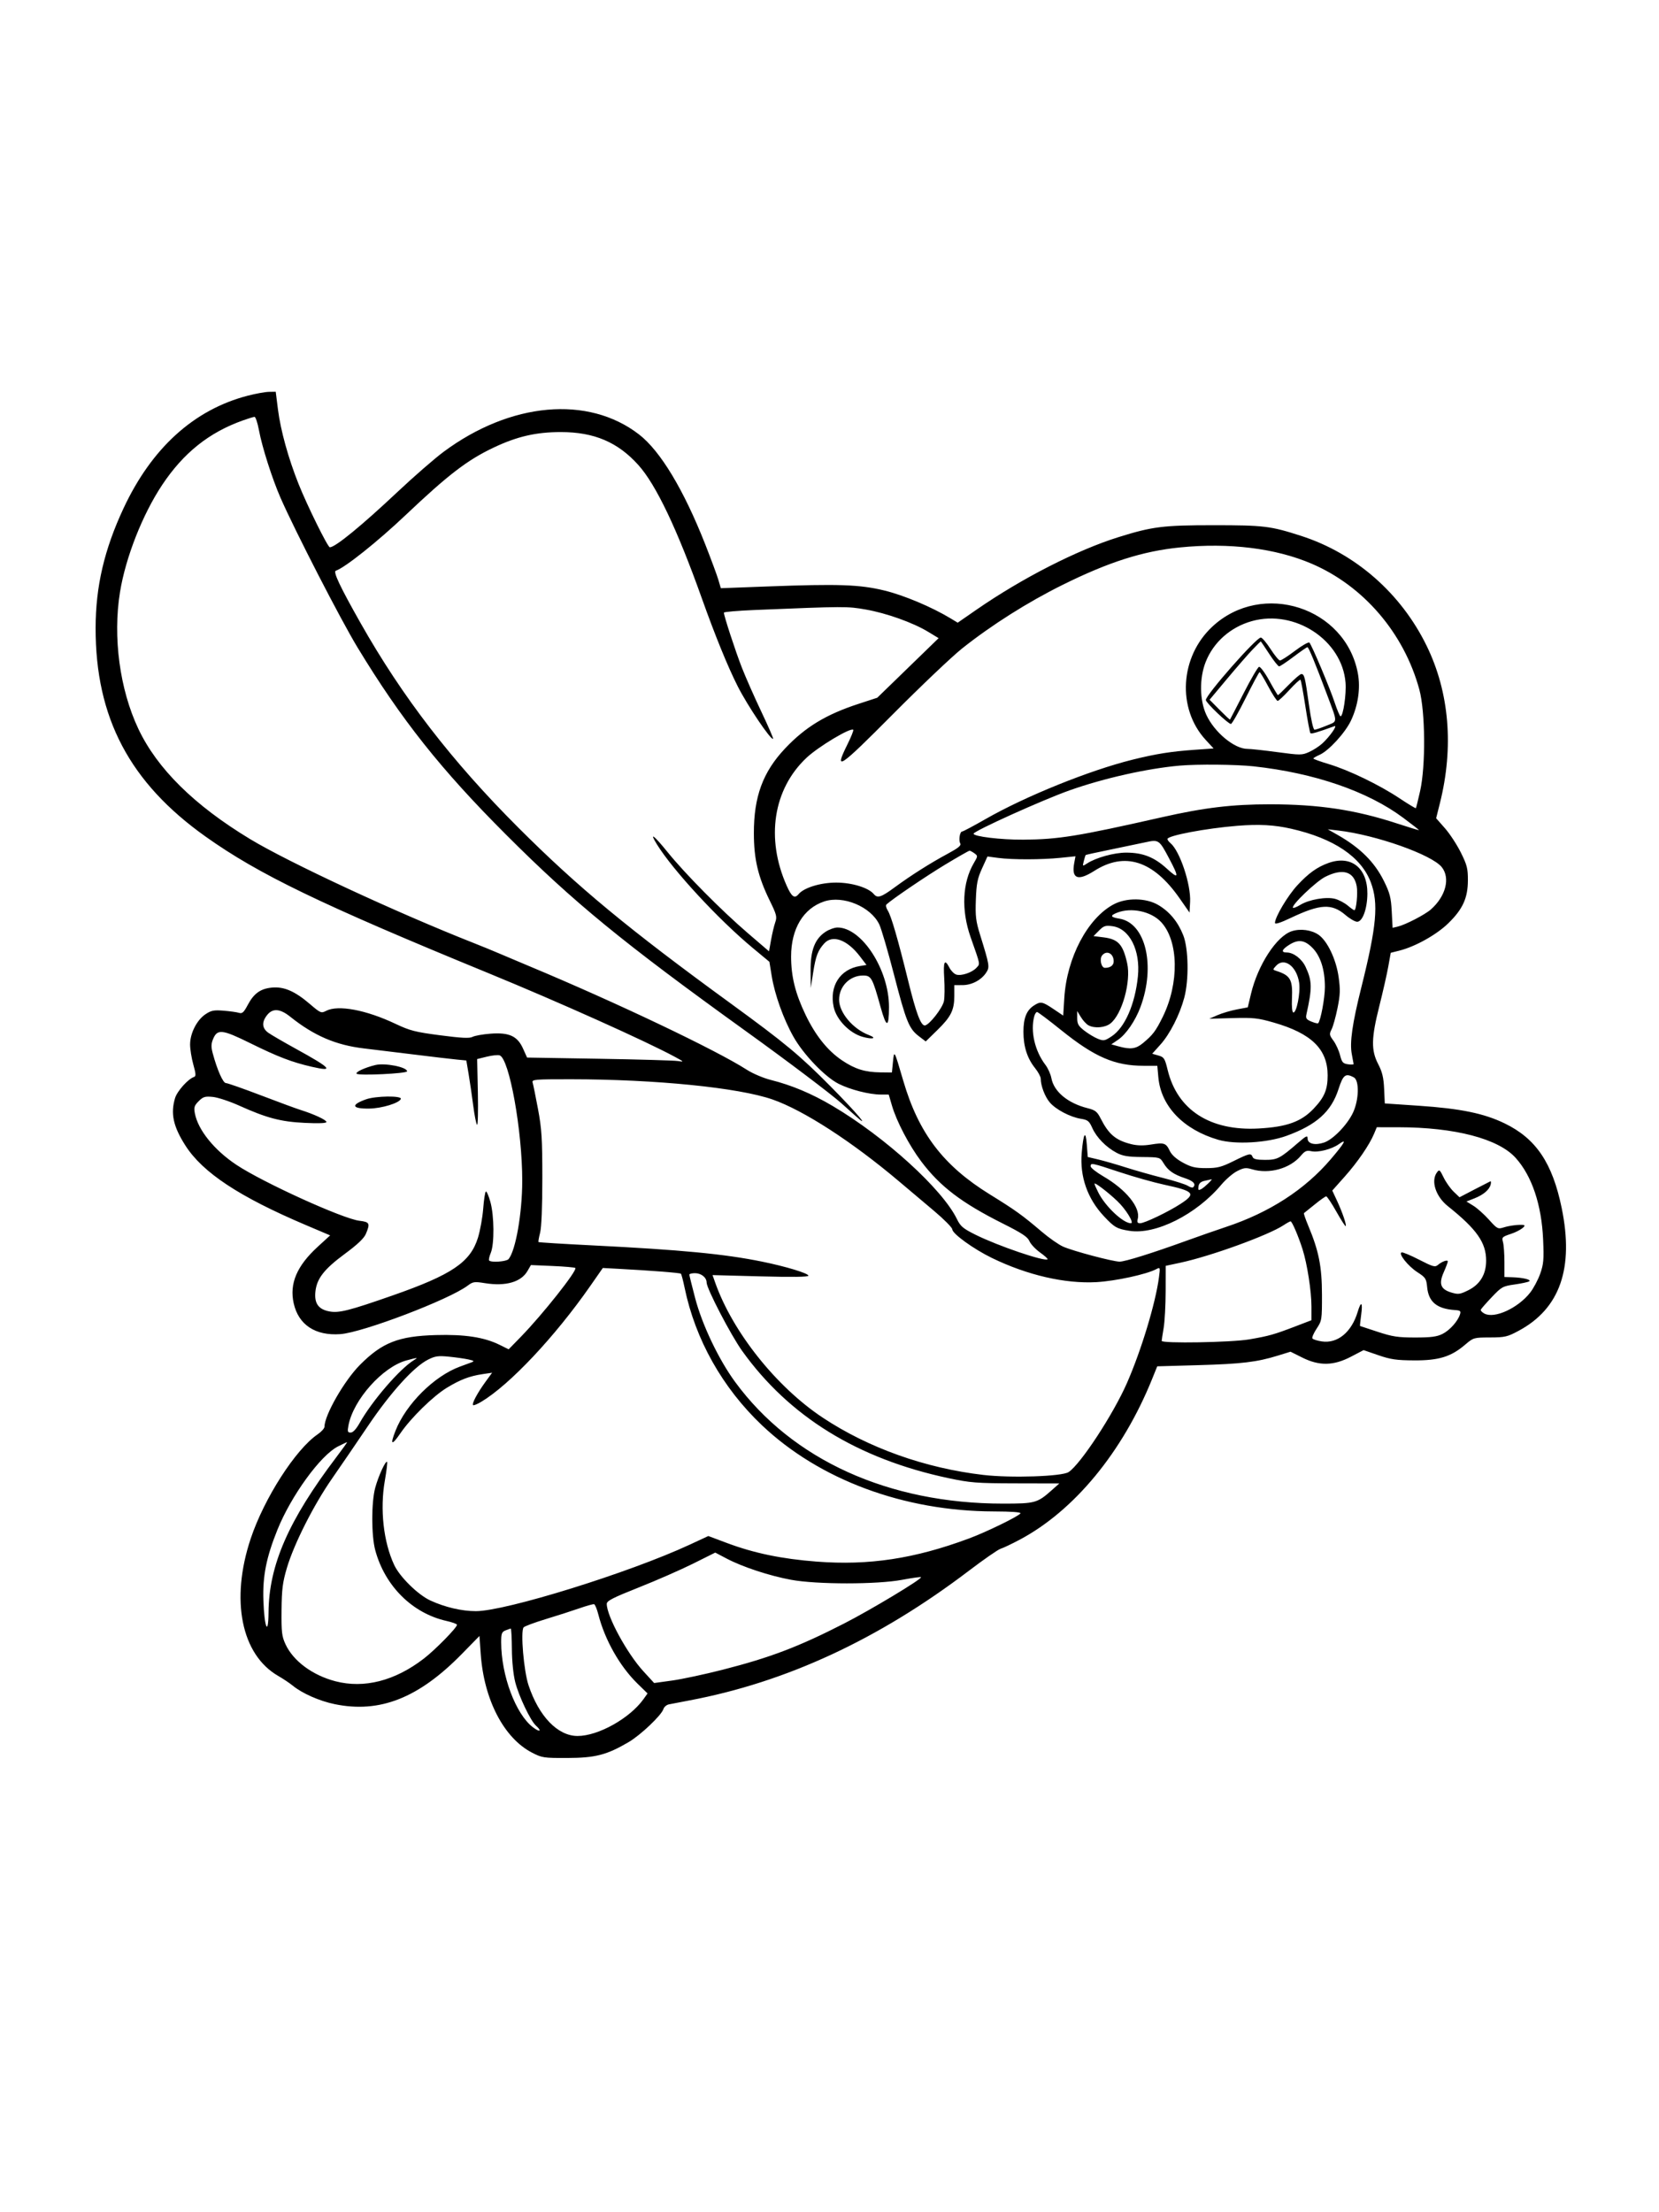 <svg xmlns="http://www.w3.org/2000/svg" width="864" height="1152" viewBox="0 0 864 1152" version="1.1">
	<path d="M 129 206.058 C 101.027 213.323, 79.012 233.283, 64.338 264.684 C 54.311 286.141, 49.829 305.346, 49.794 327 C 49.719 373.743, 67.533 407.540, 107.055 435.637 C 134.798 455.359, 166.994 470.904, 254.500 506.822 C 290.984 521.798, 336.522 542.237, 351.500 550.360 C 356.355 552.993, 356.398 553.056, 353 552.520 C 351.075 552.217, 332.625 551.689, 312 551.346 L 274.500 550.723 272.397 546.045 C 269.456 539.504, 265.172 537.547, 255.414 538.285 C 251.437 538.586, 247.249 539.332, 246.107 539.943 C 244.537 540.783, 240.434 540.583, 229.266 539.125 C 216.257 537.426, 213.489 536.717, 206 533.169 C 190.620 525.882, 176.055 523.157, 169.835 526.403 C 167.285 527.733, 166.917 527.577, 161.335 522.797 C 153.583 516.160, 147.894 513.693, 141.676 514.272 C 135.658 514.832, 132.208 517.305, 129 523.359 C 126.963 527.203, 126.129 527.959, 124.500 527.440 C 123.400 527.089, 119.800 526.582, 116.500 526.313 C 111.378 525.896, 109.988 526.168, 107 528.170 C 102.511 531.179, 99 538.081, 99 543.896 C 99 546.356, 99.758 551.071, 100.685 554.373 C 102.053 559.250, 102.120 560.460, 101.043 560.819 C 97.945 561.852, 92.259 568.192, 91.169 571.829 C 88.756 579.883, 90.218 586.600, 96.537 596.500 C 105.574 610.656, 124.662 623.256, 159.422 638.006 L 171.941 643.319 165.449 649.267 C 154.584 659.223, 150.664 668.453, 152.954 678.687 C 155.463 689.896, 164.207 695.678, 177.240 694.744 C 188.876 693.910, 233.806 676.806, 243.530 669.508 C 246.306 667.424, 247.060 667.314, 252.530 668.194 C 263.329 669.932, 271.349 667.651, 274.690 661.891 L 276.500 658.772 287.786 659.256 C 293.994 659.522, 299.323 659.990, 299.630 660.296 C 300.814 661.481, 282.586 684.511, 271.313 696.073 L 264.904 702.647 260.202 700.321 C 252.169 696.347, 242.078 694.799, 227 695.227 C 207.544 695.779, 199.091 699.090, 187.519 710.688 C 179.350 718.875, 169.020 736.860, 168.993 742.940 C 168.989 743.798, 167.382 745.593, 165.421 746.928 C 153.919 754.762, 137.579 780.220, 130.561 801.240 C 119.912 833.133, 125.642 861.671, 144.916 872.744 C 147.437 874.192, 150.805 876.445, 152.399 877.749 C 157.379 881.824, 166.324 885.779, 174.274 887.422 C 197.763 892.273, 218.018 884.281, 240.549 861.269 L 249.699 851.923 250.355 861.251 C 252.029 885.066, 262.385 905.038, 277 912.640 C 282.244 915.367, 283.105 915.498, 295.500 915.458 C 310.045 915.412, 315.985 913.876, 327.320 907.233 C 333.635 903.532, 344.467 893.253, 345.508 889.975 C 345.852 888.891, 347.116 887.801, 348.317 887.551 C 349.517 887.302, 354.325 886.377, 359 885.495 C 409.566 875.964, 457.581 853.690, 504.609 817.947 C 512.369 812.050, 519.794 806.903, 521.109 806.511 C 522.424 806.118, 526.875 804.006, 531 801.816 C 559.399 786.743, 584.605 756.187, 599.981 718.195 L 602.690 711.500 624.095 710.895 C 646.605 710.259, 654.561 709.306, 665.457 705.940 L 672.094 703.891 678.207 706.945 C 687.063 711.371, 694.455 711.251, 703.506 706.533 L 710.156 703.067 717.828 705.713 C 724.245 707.926, 727.299 708.368, 736.500 708.414 C 749.320 708.480, 755.704 706.513, 763.031 700.242 C 767.334 696.559, 767.538 696.500, 775.952 696.473 C 783.776 696.449, 785.047 696.153, 790.960 692.973 C 812.433 681.428, 819.777 660.410, 813.310 629.011 C 808.481 605.567, 799.935 592.898, 783.622 585.002 C 772.821 579.774, 760.678 577.279, 738.847 575.804 L 721.194 574.610 720.847 567.013 C 720.579 561.135, 719.878 558.216, 717.750 554.116 C 714.008 546.903, 714.137 540.608, 718.375 523.785 C 720.231 516.417, 722.321 507.188, 723.020 503.276 L 724.291 496.164 728.800 495.029 C 737.047 492.952, 748.134 486.762, 754.219 480.836 C 761.789 473.466, 764.438 467.684, 764.473 458.448 C 764.497 452.293, 764.029 450.450, 760.797 443.948 C 758.760 439.852, 755.032 434.160, 752.513 431.300 L 747.932 426.100 749.886 418.300 C 757.214 389.050, 754.827 360.566, 743.017 336.358 C 729.650 308.956, 705.935 288.184, 677.579 279.044 C 661.686 273.920, 658.231 273.500, 632 273.500 C 605.732 273.500, 600.146 274.201, 582.500 279.711 C 560.888 286.459, 532.173 301.136, 508.458 317.555 L 498.770 324.262 495.135 322.063 C 485.261 316.089, 470.741 309.976, 460.560 307.505 C 447.667 304.377, 436.765 304.002, 399.454 305.403 L 375.408 306.307 374.108 301.903 C 373.393 299.481, 370.328 291.200, 367.298 283.500 C 356.079 254.999, 343.905 234.799, 332.768 226.207 C 306.292 205.781, 265.888 209.393, 230.993 235.305 C 226.315 238.779, 215.515 248.180, 206.993 256.195 C 188.220 273.854, 174.593 285, 171.776 285 C 170.700 285, 159.996 263.322, 155.481 252 C 150.164 238.666, 146.133 224.095, 144.764 213.255 L 143.595 204 140.048 204.055 C 138.096 204.085, 133.125 204.987, 129 206.058 M 126.500 218.928 C 108.845 225.221, 95.557 235.839, 84.454 252.526 C 74.229 267.894, 65.425 290.269, 62.494 308.338 C 58.696 331.753, 62.349 358.997, 72.035 379.500 C 81.856 400.287, 101.157 419.346, 130.164 436.899 C 150.395 449.142, 206.418 475.191, 246.500 490.992 C 250.900 492.726, 256.975 495.214, 260 496.520 C 263.025 497.826, 270 500.773, 275.500 503.068 C 320.930 522.027, 373.077 546.852, 389 557.101 C 392.025 559.049, 397.617 561.422, 401.426 562.376 C 412.325 565.106, 422.742 569.488, 433.628 575.925 C 460.941 592.073, 490.814 619.252, 498.365 634.823 C 500.201 638.609, 501.550 639.748, 508 642.962 C 519.718 648.801, 544.200 657.133, 545.582 655.752 C 545.810 655.523, 544.034 653.927, 541.634 652.204 C 539.235 650.481, 536.746 647.818, 536.103 646.286 C 535.186 644.102, 532.185 642.122, 522.217 637.122 C 500.755 626.358, 489.566 617.834, 479.721 604.747 C 473.439 596.396, 466.899 583.899, 464.511 575.684 L 462.858 570 458.679 569.985 C 452.685 569.964, 442.802 567.438, 436.731 564.376 C 429.645 560.802, 418.464 549.155, 413.246 539.914 C 408.028 530.673, 403.467 517.927, 401.888 508.175 L 400.701 500.850 392.101 493.713 C 374.199 478.858, 350.479 453.219, 342.108 439.675 C 337.980 432.995, 340.437 434.793, 347.704 443.767 C 356.945 455.181, 375.708 474.120, 389.500 485.957 L 400.500 495.397 401.566 489.445 C 402.153 486.171, 403.133 482.057, 403.745 480.302 C 404.743 477.440, 404.455 476.292, 400.947 469.136 C 394.799 456.593, 392.639 447.488, 392.611 434 C 392.571 414.872, 397.284 402.037, 408.851 389.775 C 419.388 378.605, 430.167 372.063, 447.186 366.507 L 456.871 363.344 472.849 347.831 L 488.827 332.318 483.340 328.992 C 475.456 324.214, 461.657 319.290, 450.846 317.396 C 441.227 315.711, 440.082 315.715, 393.250 317.641 C 384.313 318.008, 377 318.634, 377 319.031 C 377 320.696, 383.046 339.182, 386.364 347.664 C 388.336 352.705, 392.889 363.015, 396.482 370.575 C 400.074 378.135, 402.839 384.494, 402.627 384.706 C 401.592 385.742, 389.316 367.532, 384.148 357.293 C 378.980 347.056, 372.447 331.024, 365.486 311.500 C 352.618 275.408, 341.652 252.391, 332.447 242.152 C 321.734 230.236, 309.411 225, 292.083 225 C 279.179 225, 269.290 227.282, 257.072 233.080 C 243.333 239.599, 233.508 247.137, 211.145 268.319 C 196.552 282.141, 179.628 295.624, 174.890 297.203 C 173.384 297.705, 177.062 305.486, 187.688 324.282 C 209.579 363.005, 235.302 396.373, 269.971 431.017 C 300.966 461.990, 327.046 483.579, 380.500 522.513 C 408.755 543.093, 416.603 549.611, 432.607 565.794 C 446.498 579.841, 453.905 588.625, 445.411 580.979 C 443.260 579.043, 440.054 576.171, 438.287 574.597 C 432.701 569.622, 410.237 552.653, 389 537.368 C 324.264 490.773, 298.917 470.014, 263.457 434.547 C 229.537 400.621, 209.004 374.735, 186.172 337.114 C 177.468 322.775, 153.668 276.522, 146.100 259.243 C 141.793 249.409, 136.488 232.801, 134.884 224.128 C 134.159 220.208, 133.101 217.033, 132.533 217.073 C 131.965 217.113, 129.250 217.948, 126.500 218.928 M 614.500 285.073 C 595.133 287.012, 577.510 292.629, 553.500 304.516 C 535.269 313.542, 516.528 325.393, 501.091 337.657 C 495.816 341.848, 479.602 357.252, 465.060 371.888 C 436.830 400.302, 434.180 402.062, 441.336 387.645 C 443.278 383.733, 444.643 380.309, 444.369 380.036 C 443.043 378.710, 426.152 388.836, 419.985 394.653 C 402.667 410.990, 398.720 436.575, 409.712 461.250 C 412.305 467.070, 413.815 468.133, 415.909 465.610 C 418.693 462.255, 427.338 459.605, 435.500 459.605 C 443.662 459.605, 452.307 462.255, 455.091 465.610 C 456.976 467.881, 458.904 467.258, 465.878 462.124 C 474.354 455.882, 484.578 449.407, 493.698 444.505 C 499.055 441.625, 500.693 440.274, 500.105 439.222 C 499.156 437.528, 499.877 433, 501.096 433 C 501.570 433, 507.030 430.098, 513.229 426.551 C 534.096 414.612, 567.350 401.174, 589.842 395.591 C 602.049 392.561, 609.958 391.306, 622.267 390.444 L 632.033 389.760 627.927 385.305 C 612.858 368.957, 614.478 341.965, 631.473 326.225 C 657.387 302.224, 700.771 316.232, 707.176 350.668 C 708.608 358.369, 707.283 367.411, 703.575 375.250 C 700.561 381.620, 691.986 390.975, 687.250 393.058 C 685.462 393.845, 684.002 394.716, 684.005 394.994 C 684.008 395.272, 687.592 396.573, 691.970 397.885 C 702.399 401.010, 718.303 408.687, 728.754 415.640 C 733.358 418.703, 737.243 421.050, 737.389 420.855 C 737.534 420.660, 738.519 416.675, 739.577 412 C 742.535 398.925, 742.325 370.624, 739.184 359.067 C 731.202 329.701, 710.162 305.126, 683.079 293.534 C 664.262 285.480, 640.152 282.505, 614.500 285.073 M 652 323.431 C 640.858 326.531, 631.925 334.445, 627.880 344.798 C 624.597 353.202, 624.734 364.571, 628.211 372.155 C 632.422 381.343, 642.905 390.033, 649.710 389.977 C 651.245 389.965, 658.206 390.723, 665.179 391.661 C 677.277 393.290, 678.039 393.286, 681.817 391.582 C 683.995 390.600, 687.072 388.605, 688.656 387.149 C 692.563 383.555, 696.813 377.483, 694.949 378.158 C 685.920 381.424, 682.957 382.290, 682.469 381.802 C 682.152 381.485, 680.969 375.213, 679.841 367.863 C 678.713 360.513, 677.564 354.275, 677.288 354 C 677.013 353.725, 674.426 356.087, 671.541 359.250 C 668.655 362.413, 665.891 364.996, 665.397 364.992 C 664.904 364.987, 662.704 361.612, 660.508 357.492 C 658.313 353.371, 656.280 350, 655.991 350 C 655.702 350, 652.438 356.075, 648.738 363.500 C 645.037 370.925, 641.583 377, 641.062 377 C 639.588 377, 628 365.939, 628 364.533 C 628 361.825, 654.236 332, 656.618 332 C 657.296 332, 659.571 334.675, 661.675 337.944 C 663.779 341.214, 665.995 343.914, 666.601 343.944 C 667.206 343.975, 670.736 341.703, 674.446 338.895 C 678.155 336.087, 681.529 334.174, 681.945 334.645 C 683.256 336.130, 692.553 358.188, 695.055 365.750 C 696.374 369.738, 697.770 373, 698.156 373 C 699.520 373, 701.231 361.461, 700.751 355.489 C 698.975 333.355, 674.403 317.197, 652 323.431 M 652.339 338.250 C 650.096 340.587, 644.141 347.424, 639.105 353.443 L 629.949 364.385 635.166 369.668 C 638.035 372.573, 640.471 374.849, 640.578 374.725 C 640.685 374.601, 643.862 368.458, 647.637 361.073 C 651.411 353.688, 655.035 347.472, 655.689 347.260 C 656.344 347.047, 658.747 350.277, 661.030 354.437 C 663.313 358.597, 665.346 362, 665.548 362 C 665.750 362, 668.332 359.525, 671.285 356.500 C 674.239 353.475, 677.135 351, 677.721 351 C 679.297 351, 679.673 352.511, 681.674 366.884 C 682.774 374.789, 683.943 380, 684.616 380 C 685.231 380, 688.053 379.036, 690.889 377.857 C 696.795 375.403, 696.783 376.892, 691.023 361.500 C 684.984 345.358, 681.542 337.035, 680.899 337.017 C 680.569 337.008, 677.326 339.250, 673.693 342 C 670.061 344.750, 666.671 347, 666.162 347 C 665.652 347, 663.329 344.075, 661 340.500 C 658.671 336.925, 656.687 334, 656.591 334 C 656.495 334, 654.582 335.913, 652.339 338.250 M 614.500 398.684 C 597.580 400.153, 574.870 405.248, 557 411.583 C 542.979 416.554, 507.145 432.733, 507.045 434.137 C 506.941 435.606, 521.389 437.341, 533 437.253 C 551.289 437.114, 561.166 435.515, 605 425.598 C 627.286 420.556, 641.756 418.825, 661.500 418.838 C 686.936 418.856, 705.908 421.720, 727.550 428.809 C 733.847 430.872, 739 432.432, 739 432.276 C 739 432.119, 735.288 429.224, 730.750 425.841 C 712.252 412.049, 684.433 402.491, 652.789 399.055 C 643.761 398.074, 623.751 397.880, 614.500 398.684 M 644.402 430.029 C 628.051 431.344, 608 435.137, 608 436.916 C 608 437.378, 608.712 438.346, 609.582 439.068 C 614.450 443.109, 620.287 460.599, 619.798 469.685 L 619.500 475.214 614.327 467.793 C 600.625 448.137, 585.803 443.375, 569.886 453.517 C 561.313 458.979, 557.910 457.624, 559.459 449.366 L 560.108 445.907 552.304 446.703 C 542.504 447.704, 527.231 447.729, 519.883 446.757 L 514.267 446.014 511.429 452.257 C 509.057 457.476, 508.531 460.140, 508.223 468.500 C 507.904 477.137, 508.213 479.658, 510.488 487 C 515.374 502.765, 515.504 503.581, 513.600 506.487 C 511.052 510.376, 506.089 512.992, 501.250 512.996 L 497 513 497 518.532 C 497 526.006, 495.302 529.443, 488.167 536.412 L 482.114 542.324 478.548 539.604 C 473.396 535.675, 471.911 532.001, 465.578 507.500 C 462.450 495.400, 459.011 483.660, 457.935 481.412 C 453.492 472.129, 439.138 466.133, 429.234 469.422 C 418.384 473.026, 412 483.642, 412 498.082 C 412 508.508, 414.206 517.394, 419.550 528.500 C 424.761 539.329, 431.027 547.144, 438.558 552.206 C 445.261 556.712, 450.470 558.338, 458.500 558.431 L 464.500 558.500 465.046 553 C 465.678 546.624, 465.676 546.621, 470.417 562.799 C 478.435 590.163, 491.256 606.992, 515.500 621.976 C 528.892 630.253, 532.388 632.765, 542.500 641.374 C 546.350 644.652, 551.384 648.167, 553.686 649.185 C 558.895 651.490, 579.591 656.985, 583.093 656.994 C 585.923 657.001, 599.981 652.603, 618 646.075 C 624.325 643.783, 633.550 640.563, 638.500 638.919 C 661.162 631.393, 679.580 619.478, 693.107 603.594 C 700.468 594.950, 701.685 592.664, 697.241 595.829 C 693.528 598.472, 686.492 600.267, 682.918 599.482 C 680.495 598.950, 679.578 599.348, 677.478 601.843 C 671.841 608.543, 660.945 611.562, 652.036 608.893 C 648.880 607.947, 647.752 608.086, 644.303 609.845 C 642.083 610.978, 638.378 614.160, 636.070 616.917 C 623.087 632.423, 601.838 643.098, 588.234 640.948 C 581.659 639.909, 580.359 639.160, 574.801 633.218 C 566.327 624.159, 562.317 612.665, 563.351 600.398 C 564.223 590.052, 565.393 588.109, 566 596 L 566.500 602.500 572 603.804 C 575.025 604.521, 581.550 606.401, 586.500 607.982 C 591.450 609.563, 600.225 612.044, 606 613.495 C 611.775 614.947, 617.461 616.756, 618.635 617.515 C 619.810 618.275, 621.047 618.619, 621.385 618.281 C 623.016 616.650, 621.568 615.017, 617.205 613.568 C 611.149 611.557, 608.320 609.575, 605.957 605.689 C 604.092 602.622, 604.058 602.612, 594.793 602.516 C 587.374 602.439, 584.693 601.991, 581.500 600.298 C 576.027 597.395, 571.052 592.313, 568.856 587.379 C 567.245 583.762, 566.521 583.179, 562.928 582.604 C 557.325 581.709, 549.793 577.731, 546.669 574.018 C 544.154 571.029, 542.017 565.381, 542.006 561.691 C 542.003 560.697, 540.668 558.222, 539.040 556.191 C 534.980 551.129, 533 544.945, 533 537.325 C 533 530.179, 534.595 526.151, 538.414 523.648 C 541.900 521.364, 542.821 521.525, 548.621 525.430 L 553.714 528.861 554.286 519.680 C 555.598 498.622, 566.472 478.052, 580.082 470.886 C 586.735 467.382, 596.870 467.542, 603.176 471.249 C 609.086 474.723, 613.435 479.973, 616.223 487 C 618.980 493.947, 619.247 510.235, 616.757 519.560 C 614.390 528.424, 609.288 538.463, 604.370 543.933 L 600.059 548.728 603.280 549.647 C 606.237 550.491, 606.632 551.109, 608.122 557.227 C 613.200 578.075, 630.294 589.054, 655.500 587.658 C 670.173 586.845, 677.674 584.141, 684.140 577.332 C 689.750 571.425, 691.433 567.424, 691.429 560 C 691.422 546.349, 683.012 538.123, 663.284 532.471 C 655.134 530.136, 652.665 529.870, 641.926 530.165 L 629.784 530.500 634.098 528.622 C 636.471 527.590, 640.982 526.256, 644.123 525.659 L 649.833 524.574 651.508 517.537 C 655.090 502.487, 664.811 487.538, 672.710 484.931 C 677.233 483.438, 683.125 484.241, 686.787 486.848 C 691.341 490.091, 695.855 499.627, 697.141 508.723 C 698.079 515.353, 697.986 517.964, 696.562 524.989 C 695.630 529.591, 694.242 534.566, 693.477 536.044 C 692.214 538.487, 692.301 539.020, 694.438 541.916 C 695.731 543.668, 697.279 547.051, 697.879 549.435 C 698.821 553.174, 699.384 553.829, 701.985 554.211 C 703.643 554.455, 704.980 554.394, 704.956 554.077 C 704.932 553.760, 704.512 551.475, 704.023 549 C 702.833 542.984, 704.250 533.061, 709.020 514 C 716.950 482.308, 718.021 470.432, 713.929 459.525 C 708.939 446.222, 694.713 436.621, 672.500 431.566 C 663.653 429.553, 655.726 429.119, 644.402 430.029 M 696.550 434.731 C 708.383 441.469, 715.853 448.901, 720.747 458.802 C 723.828 465.036, 724.431 467.387, 724.812 474.637 L 725.259 483.152 727.879 482.538 C 731.917 481.593, 742.184 476.280, 745.244 473.552 C 752.968 466.667, 755.380 457.296, 750.896 451.595 C 745.787 445.100, 716.601 434.769, 696.900 432.482 L 691.500 431.855 696.550 434.731 M 596.500 438.622 C 593.200 439.346, 584.914 441.076, 578.086 442.466 C 571.258 443.857, 565.557 445.110, 565.417 445.250 C 565.277 445.390, 564.839 446.791, 564.445 448.365 C 563.732 451.203, 563.746 451.213, 566.167 449.626 C 570.753 446.621, 580.216 444, 586.478 444 C 595.173 444, 601.111 446.334, 607.675 452.334 C 613.983 458.099, 614.206 457.090, 608.858 447 C 603.693 437.257, 603.456 437.097, 596.500 438.622 M 492.420 450.133 C 482.440 456.143, 464.616 468.232, 461.657 470.998 C 461.193 471.432, 461.499 472.847, 462.337 474.143 C 464.105 476.878, 467.640 489.064, 473.063 511.115 C 477.074 527.425, 479.527 534, 481.600 534 C 483.784 534, 490.925 524.917, 491.610 521.268 C 491.971 519.340, 492.032 513.991, 491.744 509.381 C 491.195 500.572, 491.947 499.063, 494.463 503.929 C 495.296 505.540, 496.890 507.148, 498.005 507.502 C 500.655 508.343, 506.286 506.446, 508.544 503.952 C 510.501 501.789, 510.702 502.842, 505.496 488.050 C 500.538 473.962, 501.171 459.604, 507.200 449.386 C 509.293 445.838, 509.302 445.694, 507.486 444.366 C 506.459 443.615, 505.313 443, 504.941 443 C 504.569 443, 498.934 446.210, 492.420 450.133 M 691.882 449.381 C 685.987 451.487, 681.483 454.711, 675.683 460.976 C 670.632 466.432, 664 477.579, 664 480.614 C 664 481.460, 666.854 480.551, 672.250 477.985 C 687.581 470.696, 693.587 470.386, 700.746 476.515 C 702.986 478.432, 705.710 480, 706.800 480 C 709.606 480, 712.064 473.271, 712.125 465.425 C 712.228 451.976, 703.649 445.176, 691.882 449.381 M 690.254 456.561 C 685.401 458.979, 672.246 471.579, 673.385 472.718 C 673.665 472.999, 675.381 472.316, 677.197 471.201 C 681.759 468.401, 690.852 466.844, 695.368 468.091 C 697.331 468.633, 700.254 470.185, 701.863 471.538 C 703.472 472.892, 705.034 474, 705.333 474 C 706.352 474, 707.227 465.026, 706.557 461.451 C 705.119 453.786, 699.315 452.045, 690.254 456.561 M 581.750 475.299 C 577.978 476.790, 578.300 477.632, 582.923 478.372 C 596.646 480.566, 601.977 502.950, 593.910 524.511 C 591.245 531.633, 586.437 538.631, 582.256 541.472 L 578.768 543.842 582.634 544.915 C 588.695 546.598, 591.587 546.214, 595.173 543.250 C 600.384 538.943, 601.866 536.987, 605.518 529.602 C 614.217 512.011, 613.853 489.976, 604.701 480.165 C 599.476 474.564, 589.151 472.375, 581.750 475.299 M 572.326 484.614 L 569.500 487.471 574.769 488.129 C 582.367 489.077, 584.820 491.772, 587.020 501.590 C 589.144 511.067, 584.389 528.189, 578.304 532.975 C 575.500 535.181, 570.062 535.639, 566.881 533.936 C 565.787 533.351, 564.019 531.439, 562.950 529.686 L 561.007 526.500 561.004 530.166 C 561.001 533.221, 561.625 534.316, 564.750 536.738 C 566.813 538.336, 569.967 540.230, 571.761 540.947 C 574.753 542.144, 575.346 542.037, 578.955 539.648 C 585.815 535.109, 591.125 523.002, 592.609 508.514 C 594.009 494.851, 588.245 483.479, 579.326 482.306 C 575.683 481.827, 574.793 482.120, 572.326 484.614 M 429.898 485.259 C 424.343 488.952, 422.069 494.896, 422.156 505.500 L 422.229 514.500 423.497 506.404 C 424.835 497.858, 425.962 494.914, 429.299 491.250 C 433.573 486.557, 441.233 489.351, 447.840 498.011 L 451.264 502.500 447.798 503.066 C 437.453 504.754, 431.847 513.525, 434.175 524.381 C 435.592 530.988, 442.418 538.017, 449.282 539.939 C 454.496 541.399, 456.957 540.695, 452.528 539.011 C 444.203 535.846, 437 527.298, 437 520.585 C 437 513.628, 442.570 508, 449.455 508 C 453.753 508, 454.345 509.063, 458.612 524.443 C 461.664 535.444, 462.961 535.440, 462.985 524.432 C 463.027 504.982, 448.810 483, 436.188 483 C 434.597 483, 431.767 484.017, 429.898 485.259 M 671.250 492.115 C 667.516 494.507, 667.072 496, 670.096 496 C 673.655 496, 677.953 499.267, 679.936 503.478 C 683.366 510.764, 683.437 514.487, 680.405 528.093 C 679.915 530.292, 680.300 530.882, 682.946 531.977 C 684.661 532.688, 686.256 533.077, 686.491 532.843 C 687.790 531.544, 690 519.658, 690 513.971 C 690 504.924, 687.703 497.770, 683.426 493.492 C 679.344 489.410, 676.054 489.038, 671.250 492.115 M 574.011 497.487 C 572.484 499.327, 573.507 504, 575.437 504 C 578.292 504, 580 502.724, 580 500.593 C 580 496.531, 576.368 494.647, 574.011 497.487 M 664.519 502.979 C 662.795 504.884, 662.798 504.981, 664.614 505.561 C 672.104 507.952, 673.305 510.094, 672.841 520.239 C 672.666 524.082, 672.956 527.091, 673.517 527.239 C 675.222 527.691, 677.361 516.891, 676.588 511.735 C 675.289 503.075, 668.735 498.321, 664.519 502.979 M 139.073 528.635 C 136.205 532.280, 136.440 535.465, 139.750 537.821 C 141.262 538.897, 147.701 542.640, 154.059 546.139 C 172.590 556.337, 174.298 558.265, 162.368 555.515 C 151.977 553.120, 144.793 550.366, 130.335 543.234 C 115.657 535.995, 113.185 535.724, 110.953 541.114 C 109.944 543.550, 109.904 545.194, 110.778 548.459 C 113.068 557.024, 116.149 564, 117.640 564 C 118.462 564, 126.643 566.867, 135.818 570.370 C 144.993 573.874, 154.300 577.303, 156.500 577.991 C 163.447 580.164, 170 583.208, 170 584.263 C 170 584.923, 166.060 585.089, 158.750 584.736 C 146.184 584.129, 138.950 582.223, 124.500 575.716 C 119.550 573.487, 113.396 571.460, 110.825 571.211 C 106.766 570.819, 105.796 571.113, 103.474 573.435 C 101.186 575.723, 100.897 576.639, 101.483 579.759 C 103.105 588.407, 111.571 598.902, 123.115 606.576 C 136.946 615.771, 178.543 634.685, 187.186 635.708 C 192.498 636.338, 192.848 637.035, 190.579 642.466 C 189.587 644.839, 186.266 648.003, 179.596 652.929 C 168.708 660.970, 164.910 665.884, 164.247 672.785 C 163.666 678.829, 165.897 681.884, 171.662 682.938 C 176.574 683.836, 181.989 682.460, 204.500 674.589 C 235.389 663.788, 244.974 657.298, 248.924 644.512 C 250.069 640.804, 251.297 633.981, 251.653 629.351 C 252.009 624.721, 252.626 620.731, 253.024 620.485 C 253.422 620.239, 254.479 622.647, 255.374 625.835 C 257.411 633.097, 257.528 647.800, 255.585 652.451 C 254.807 654.313, 254.432 656.099, 254.752 656.418 C 255.896 657.562, 263.776 656.974, 264.864 655.664 C 268.562 651.209, 271.953 631.831, 271.981 615 C 272.024 588.834, 265.232 551.156, 260.184 549.561 C 259.258 549.268, 256.250 549.584, 253.500 550.264 L 248.500 551.500 248.868 569 C 249.071 578.625, 248.877 586.157, 248.438 585.737 C 247.999 585.317, 247.107 580.817, 246.455 575.737 C 245.803 570.657, 244.727 563.291, 244.064 559.368 L 242.859 552.236 237.680 551.736 C 234.831 551.460, 224.850 550.285, 215.500 549.123 C 206.150 547.962, 194.499 546.542, 189.609 545.969 C 174.929 544.247, 163.520 539.348, 151.172 529.464 C 145.827 525.185, 141.993 524.923, 139.073 528.635 M 538.630 529.250 C 536.552 537.006, 538.924 547.278, 544.474 554.554 C 545.779 556.265, 547.166 559.368, 547.557 561.450 C 548.876 568.482, 556.125 574.492, 566.412 577.082 C 570.413 578.090, 571.396 578.859, 573.184 582.380 C 577.429 590.742, 581.030 593.781, 589.089 595.799 C 592.232 596.586, 595.474 596.655, 599.377 596.020 C 606.314 594.891, 607.251 595.205, 609.212 599.317 C 610.214 601.420, 612.594 603.550, 616.031 605.421 C 620.389 607.792, 622.508 608.294, 628.166 608.294 C 634.037 608.294, 636.079 607.771, 642.400 604.647 C 650.672 600.559, 651.545 600.371, 652.362 602.500 C 652.783 603.598, 654.513 604, 658.821 604 C 665.213 604, 666.532 603.320, 675.976 595.157 C 680.330 591.393, 681 591.090, 681 592.888 C 681 595.615, 684.789 596.555, 689.505 594.998 C 694.168 593.460, 701.558 585.870, 704.596 579.500 C 707.752 572.883, 708.013 562.613, 705.066 561.035 C 700.732 558.716, 699.504 559.659, 697.088 567.159 C 693.308 578.896, 685.620 585.800, 670 591.486 C 659.932 595.151, 643.337 596.112, 634.497 593.542 C 616.330 588.261, 604.635 576.094, 603.271 561.057 L 602.722 555 595.571 555 C 580.589 555, 570.042 550.441, 552.683 536.459 C 546.224 531.256, 540.556 527, 540.087 527 C 539.617 527, 538.962 528.013, 538.630 529.250 M 195.500 554.607 C 190.046 555.923, 184.909 558.309, 185.740 559.140 C 186.849 560.249, 212 559.045, 212 557.883 C 212 555.674, 200.521 553.395, 195.500 554.607 M 277.399 563.750 C 277.693 564.712, 278.946 570.900, 280.185 577.500 C 282.122 587.830, 282.436 592.841, 282.440 613.500 C 282.442 628.565, 282.010 639.165, 281.278 641.973 C 280.637 644.433, 280.269 646.602, 280.460 646.793 C 280.651 646.984, 293.338 647.767, 308.653 648.533 C 354.774 650.841, 377.232 652.989, 396.761 656.961 C 409.233 659.498, 421 663.063, 421 664.306 C 421 664.982, 412.685 665.100, 396.044 664.659 L 371.088 663.998 372.454 667.870 C 381.541 693.624, 404.320 722.225, 428.512 738.255 C 452.297 754.016, 481.815 764.539, 512.121 768.063 C 526.600 769.746, 553.033 768.864, 556.516 766.581 C 562.736 762.506, 579.786 736.488, 586.937 720.159 C 594.405 703.108, 601.826 678.583, 603.586 665.138 C 604.268 659.924, 604.230 659.807, 602.203 660.891 C 597.159 663.591, 580.942 667.112, 571 667.665 C 554.653 668.576, 534.963 664.020, 516.569 655.070 C 507.010 650.419, 496.027 642.479, 495.933 640.152 C 495.897 639.243, 491.590 634.900, 486.364 630.500 C 481.137 626.100, 472.955 619.199, 468.181 615.165 C 443.769 594.537, 418.561 578.219, 402.368 572.561 C 384.679 566.381, 341.446 562.046, 297.183 562.015 C 278.292 562.001, 276.903 562.123, 277.399 563.750 M 190.625 572.469 C 182.506 575.363, 183.205 577.411, 192.270 577.289 C 198.809 577.202, 208.040 574.379, 208.750 572.250 C 209.335 570.494, 195.702 570.659, 190.625 572.469 M 715.603 590.409 C 713.176 596.217, 707.030 605.181, 700.294 612.737 L 693.843 619.975 696.295 625.237 C 699.085 631.225, 701.381 637.952, 700.824 638.509 C 700.618 638.716, 698.435 635.312, 695.974 630.945 C 693.513 626.578, 691.131 623.004, 690.679 623.002 C 690.228 623.001, 687.528 624.906, 684.679 627.236 C 681.831 629.566, 679.318 631.586, 679.095 631.725 C 678.872 631.863, 679.871 634.794, 681.314 638.238 C 686.829 651.402, 688.440 659.466, 688.471 674.067 C 688.499 687.259, 688.423 687.751, 685.713 691.852 C 684.180 694.172, 683.178 696.478, 683.486 696.977 C 683.794 697.476, 685.998 698.177, 688.382 698.535 C 696.581 699.764, 703.899 693.743, 707.071 683.159 C 708.852 677.213, 709.797 678.026, 708.889 684.723 C 708.462 687.870, 708.199 690.473, 708.306 690.507 C 708.413 690.541, 712.550 691.903, 717.500 693.534 C 725.171 696.062, 728.050 696.500, 737 696.500 C 745.189 696.500, 748.314 696.095, 751.200 694.660 C 754.998 692.771, 759.215 688.075, 760.356 684.463 C 760.906 682.723, 760.525 682.393, 757.750 682.207 C 748.342 681.574, 743.995 677.998, 743.253 670.282 C 742.827 665.848, 742.428 665.236, 738.171 662.485 C 733.329 659.357, 728.098 652.801, 729.951 652.183 C 730.536 651.988, 734.652 653.701, 739.096 655.989 C 746.219 659.656, 747.374 659.981, 748.839 658.727 C 750.986 656.888, 754 655.823, 754 656.904 C 754 657.367, 753.054 659.885, 751.897 662.500 C 749.199 668.599, 750.253 671.396, 755.887 673.084 C 759.454 674.153, 760.365 674.029, 764.683 671.888 C 770.797 668.857, 773.964 663.611, 773.974 656.500 C 773.986 647.092, 769.109 640.146, 754.029 628.097 C 747.706 623.045, 745.095 614.988, 748.341 610.548 C 749.579 608.855, 749.850 609.058, 751.839 613.167 C 753.025 615.617, 755.369 618.938, 757.049 620.547 L 760.103 623.473 767.751 619.486 C 771.958 617.294, 775.724 615.362, 776.121 615.193 C 776.518 615.024, 776.608 615.782, 776.322 616.878 C 775.602 619.631, 772.540 622.209, 767.765 624.085 L 763.729 625.670 767.321 627.890 C 769.297 629.110, 772.948 632.373, 775.435 635.139 C 779.780 639.972, 780.086 640.129, 783.229 639.140 C 786.172 638.214, 791.062 637.613, 793.372 637.894 C 795.448 638.146, 791.439 641.026, 786.924 642.525 C 782.298 644.062, 782.047 644.320, 782.751 646.830 C 783.163 648.299, 783.500 652.987, 783.500 657.250 L 783.500 665 787.500 665.118 C 793.133 665.285, 797.733 666.396, 796.365 667.259 C 795.741 667.653, 792.320 668.388, 788.763 668.891 C 782.640 669.758, 782.008 670.111, 776.898 675.495 C 773.929 678.624, 771.360 681.561, 771.189 682.024 C 771.018 682.486, 771.866 683.393, 773.072 684.039 C 778.279 686.825, 790.443 681.279, 796.840 673.201 C 798.612 670.965, 800.986 666.517, 802.117 663.317 C 803.901 658.269, 804.103 655.914, 803.649 645.500 C 802.858 627.358, 797.795 612.313, 789.325 602.938 C 780.294 592.941, 757.633 587.030, 728.263 587.008 L 717.027 587 715.603 590.409 M 568 607.368 C 568 608.121, 571.004 610.483, 574.675 612.618 C 586.426 619.451, 594.019 628.805, 592.554 634.642 C 592.096 636.464, 592.370 637, 593.759 637 C 596.090 637, 608.598 630.996, 615.001 626.804 C 623.016 621.558, 621.897 620.277, 606.372 616.935 C 600.943 615.767, 590.517 612.828, 583.204 610.405 C 568.442 605.514, 568 605.426, 568 607.368 M 627.500 614.875 C 625.362 615.329, 624.405 616.180, 624.170 617.834 C 623.889 619.814, 624.112 620.011, 625.681 619.170 C 627.306 618.301, 631.945 613.815, 630.905 614.118 C 630.682 614.183, 629.150 614.524, 627.500 614.875 M 570 616.421 C 570 616.783, 570.932 618.906, 572.071 621.139 C 575.748 628.346, 584.968 637, 588.971 637 C 590.851 637, 586.334 629.659, 581.833 625.400 C 576.771 620.611, 570 615.473, 570 616.421 M 668.500 638.006 C 660.656 643.216, 630.602 654.141, 614.795 657.529 L 607.090 659.181 607.067 672.340 C 607.054 679.578, 606.587 688.200, 606.028 691.500 C 605.469 694.800, 605.009 697.837, 605.006 698.250 C 604.995 699.687, 641.347 699.067, 650.619 697.472 C 660.911 695.702, 663.554 694.956, 674.746 690.663 L 682.993 687.500 682.996 680.381 C 683 672.415, 680.773 658.086, 678.351 650.500 C 676.150 643.609, 672.882 635.999, 672.127 636.007 C 671.782 636.010, 670.150 636.910, 668.500 638.006 M 307.391 669.693 C 288.958 696.131, 265.512 721.049, 250.697 729.945 C 248.606 731.201, 246.660 731.994, 246.374 731.707 C 245.643 730.976, 248.618 725.380, 252.776 719.667 L 256.292 714.834 251.396 715.559 C 244.556 716.573, 239.745 718.403, 232.747 722.654 C 225.581 727.007, 214.073 738.275, 208.527 746.367 C 203.952 753.043, 203.024 752.550, 205.992 745.021 C 211.450 731.173, 226.079 716.612, 239.500 711.669 C 241.700 710.859, 244.400 709.863, 245.500 709.458 C 247.197 708.831, 246.972 708.601, 244.012 707.937 C 242.093 707.507, 237.540 706.856, 233.895 706.489 C 228.209 705.918, 226.642 706.139, 222.883 708.039 C 215.493 711.775, 203.411 725.121, 191.684 742.500 C 185.746 751.300, 177.290 763.675, 172.893 770 C 163.346 783.731, 153.070 804.075, 149.405 816.500 C 147.179 824.047, 146.730 827.599, 146.625 838.500 C 146.515 849.918, 146.766 852.076, 148.685 856.230 C 152.716 864.958, 162.756 872.399, 174.693 875.508 C 189.643 879.402, 205.659 875.304, 220.687 863.741 C 226.624 859.173, 238 847.582, 238 846.102 C 238 845.671, 235.538 844.767, 232.529 844.094 C 214.751 840.115, 200.449 825.914, 195.429 807.257 C 193.369 799.597, 193.364 782.294, 195.421 774.720 C 197.067 768.657, 200.816 760.483, 201.594 761.261 C 201.844 761.511, 201.311 765.942, 200.410 771.108 C 197.817 785.966, 199.701 802.929, 205.273 814.904 C 208.187 821.167, 217.723 830.527, 224.204 833.487 C 231.866 836.986, 240.494 839, 247.823 839 C 263.365 839, 327.769 818.980, 359.196 804.380 L 368.892 799.876 378.688 803.545 C 392.748 808.811, 407.218 811.810, 425.238 813.192 C 452.603 815.291, 476.212 811.712, 504.637 801.156 C 513.716 797.784, 530.518 789.589, 531.452 788.078 C 531.836 787.456, 526.734 787.085, 517.494 787.062 C 470.742 786.946, 426.745 770.585, 396.811 742.184 C 376.257 722.682, 362.151 697.617, 356.555 670.650 C 355.773 666.883, 354.904 663.570, 354.622 663.289 C 354.143 662.810, 339.488 661.662, 321.721 660.712 L 313.942 660.297 307.391 669.693 M 359.006 663.750 C 359.010 664.163, 360.372 669.675, 362.034 676 C 365.694 689.933, 374.305 707.984, 382.850 719.640 C 412.614 760.235, 462.772 783, 522.452 783 C 539.096 783, 540.250 782.681, 547.757 776 L 551.690 772.500 529.095 772.448 C 508.561 772.402, 505.358 772.155, 493.984 769.740 C 446.700 759.703, 411.055 737.731, 386.522 703.500 C 380.639 695.291, 368 670.984, 368 667.878 C 368 665.247, 365.203 663, 361.929 663 C 360.318 663, 359.003 663.337, 359.006 663.750 M 211.723 708.420 C 199.301 711.761, 183.982 728.919, 181.471 742.305 C 180.873 745.490, 181.034 746, 182.639 745.999 C 183.829 745.998, 185.505 744.208, 187.287 741.035 C 193.737 729.552, 208.267 712.719, 215.536 708.309 C 217.992 706.819, 217.635 706.830, 211.723 708.420 M 175.975 753.250 C 166.924 757.827, 151.625 778.896, 144.478 796.625 C 138.681 811.004, 136.741 820.769, 137.173 833.403 C 137.657 847.602, 139.744 852.469, 139.850 839.649 C 140.054 815.015, 150.255 791.680, 175.216 758.750 C 178.446 754.487, 180.940 751, 180.757 751 C 180.574 751, 178.422 752.013, 175.975 753.250 M 361 814.238 C 354.675 817.393, 341.962 822.967, 332.750 826.624 C 319.110 832.038, 316 833.633, 316 835.216 C 316 841.611, 326.547 861.011, 335.091 870.330 L 340.681 876.428 350.091 875.122 C 355.266 874.404, 367.150 871.859, 376.500 869.465 C 401.225 863.137, 415.867 857.564, 439.500 845.485 C 453.500 838.329, 480.445 822.112, 479.652 821.319 C 479.421 821.088, 475.017 821.697, 469.866 822.674 C 456.846 825.143, 425.372 825.141, 412 822.671 C 400.714 820.586, 386.812 816.012, 378.500 811.649 L 372.500 808.500 361 814.238 M 301.737 837.517 C 298.018 838.815, 290.143 841.346, 284.237 843.142 C 278.332 844.937, 273.134 846.877, 272.686 847.453 C 271.029 849.586, 272.785 870.186, 275.255 877.589 C 280.686 893.863, 290.491 904, 300.804 904 C 311.581 904, 328.035 894.782, 335.187 884.737 L 337.242 881.851 331.947 876.675 C 322.789 867.726, 314.991 853.940, 311.607 840.717 C 310.887 837.902, 309.893 835.500, 309.399 835.378 C 308.904 835.257, 305.457 836.219, 301.737 837.517 M 263.250 849.031 C 261.313 849.810, 261.001 850.671, 261.008 855.218 C 261.032 872.506, 268.547 892.603, 277.555 899.474 C 281.167 902.229, 282.370 901.550, 279.108 898.598 C 276.263 896.023, 270.227 883.355, 268.341 876 C 267.336 872.080, 266.640 865.234, 266.587 858.751 C 266.539 852.839, 266.275 848.030, 266 848.064 C 265.725 848.099, 264.488 848.534, 263.250 849.031" stroke="none" fill="black" fill-rule="evenodd"/>
</svg>